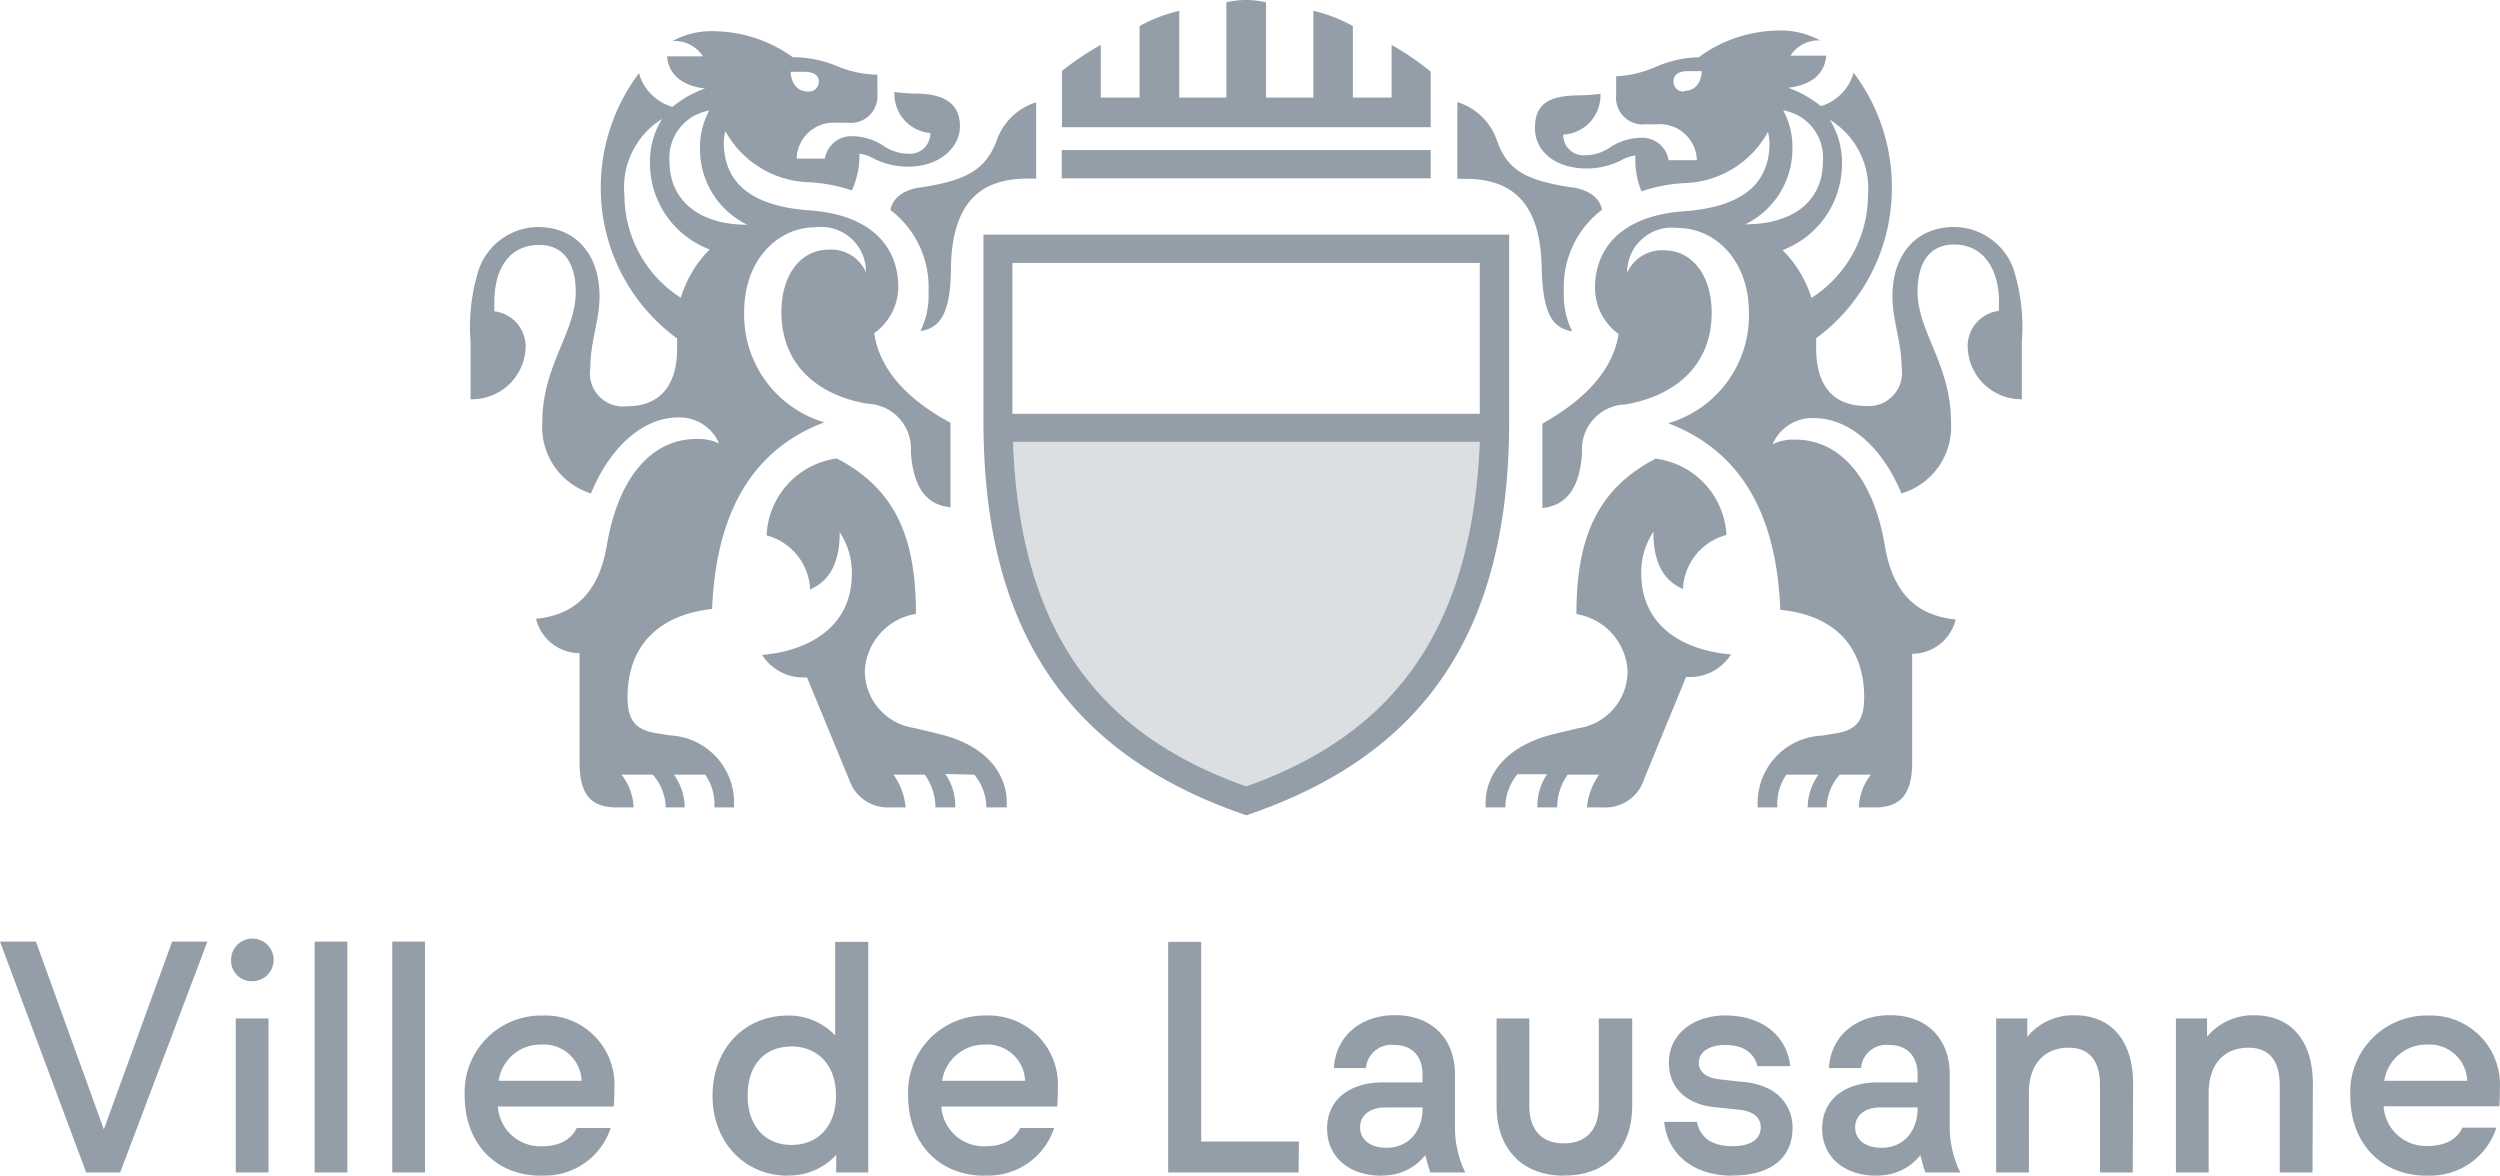 <svg xmlns="http://www.w3.org/2000/svg" viewBox="0 0 1240.119 583.199">
  <defs>
    <style>
      .cls-1 {
        fill: #dcdfe2;
      }

      .cls-2 {
        fill: #949ea8;
      }
    </style>
  </defs>
  <title>lausanne_web</title>
  <g id="Layer_2" data-name="Layer 2">
    <g id="Calque_1" data-name="Calque 1">
      <path id="path8" class="cls-1" d="M618.232,390.061c72.088-25.698,111.804-76.316,115.809-170.876H502.535c3.449,94.561,43.053,145.178,115.698,170.876Z"/>
      <path id="path10" class="cls-2" d="M619.477.02a43.165,43.165,0,0,0-11.147,1.119V48.414H584.969V5.365a75.981,75.981,0,0,0-19.689,7.566V48.414H546.03v-26.136A142.398,142.398,0,0,0,526.788,35.181V63.108h182.889V35.512a142.399,142.399,0,0,0-19.358-13.234v26.136H671.078V12.931a75.982,75.982,0,0,0-19.582-7.566v43.05H628.019V1.139A43.165,43.165,0,0,0,619.477.02ZM881.669,15.16A68.195,68.195,0,0,0,843.061,28.063v.331a56.403,56.403,0,0,0-22.25,5.005,55.624,55.624,0,0,1-19.134,4.45v9.455A13.238,13.238,0,0,0,816.361,61.657h5.677a18.356,18.356,0,0,1,19.647,16.966q.03.416.042.834H827.714a13.238,13.238,0,0,0-13.574-11.121,28.702,28.702,0,0,0-15.132,4.557,22.25,22.25,0,0,1-12.455,4.119,10.124,10.124,0,0,1-11.129-10.234,19.468,19.468,0,0,0,18.471-20.253,92.668,92.668,0,0,1-10.234.779c-15.797,0-22.25,4.561-22.25,16.242s10.234,20.03,25.697,20.03a38.603,38.603,0,0,0,16.573-3.787,20.136,20.136,0,0,1,7.566-2.668,41.606,41.606,0,0,0,3,17.8,77.873,77.873,0,0,1,22.25-4.119,48.949,48.949,0,0,0,40.498-25.366,29.698,29.698,0,0,1,.779,5.345c0,22.361-16.241,32.151-42.718,34.042-31.372,2.336-43.838,18.909-43.838,37.821a28.146,28.146,0,0,0,11.685,23.029c-2.336,15.018-12.901,30.483-37.821,44.5V252.005c11.013-1.112,18.577-8.683,19.689-27.595a22.25,22.25,0,0,1,20.637-23.753q.47-.033.942-.046c24.586-4.227,42.718-19.363,42.718-45.395,0-18.912-9.896-31.034-23.468-31.034a18.912,18.912,0,0,0-18.472,11.121,22.25,22.25,0,0,1,24.918-22.25c18.912,0,35.493,16.241,35.493,41.939A55.624,55.624,0,0,1,827.49,209.949c34.821,13.238,53.729,43.392,55.621,92.564,26.922,2.67,41.608,18.133,41.608,43.497,0,10.569-3.228,16.243-14.353,17.8l-6.787,1.11a33.374,33.374,0,0,0-31.705,33.371v2.229h9.795a25.253,25.253,0,0,1,4.45-16.242h15.902a28.59,28.59,0,0,0-5.336,16.242h9.455a24.92,24.92,0,0,1,6.456-16.242H928.059a27.923,27.923,0,0,0-6.008,16.242h8.005c12.46,0,18.472-6.342,18.472-22.25V324.315A22.25,22.25,0,0,0,970.106,307.294c-18.578-1.891-31.036-12.125-35.152-36.71-5.896-34.709-22.918-52.514-44.5-52.514a24.363,24.363,0,0,0-11.12,2.229,21.36,21.36,0,0,1,20.361-12.911c18.133,0,34.375,15.132,43.497,37.382a34.487,34.487,0,0,0,24.578-35.708c0-28.034-16.573-44.615-16.573-64.306,0-15.13,6.45-23.468,18.131-23.468,13.906,0,22.25,11.345,22.25,28.365v4.557a17.577,17.577,0,0,0-15.463,18.919,26.588,26.588,0,0,0,26.816,24.918v-28.589a95.116,95.116,0,0,0-4.119-35.94,31.483,31.483,0,0,0-29.485-20.907c-18.467,0-30.586,13.236-30.586,34.373,0,12.015,4.557,22.579,4.557,35.484a16.465,16.465,0,0,1-17.8,18.91c-13.461,0-24.587-7.115-24.587-28.697v-4.898a92.447,92.447,0,0,0,37.489-71.639,94.338,94.338,0,0,0-18.91-60.08,24.029,24.029,0,0,1-16.242,16.582,55.624,55.624,0,0,0-16.242-9.124C898.353,42.302,905.138,36.737,905.916,27.615h-17.8a16.687,16.687,0,0,1,14.684-7.566,40.383,40.383,0,0,0-21.131-4.889Zm-528.754.287a40.383,40.383,0,0,0-19.367,4.934,16.687,16.687,0,0,1,15.132,7.566H330.88c.779,9.122,7.786,14.798,18.91,15.911a55.624,55.624,0,0,0-16.242,9.124A24.029,24.029,0,0,1,316.975,36.291a94.338,94.338,0,0,0-18.91,60.08,92.447,92.447,0,0,0,37.821,71.531v4.889c0,21.471-11.348,28.706-24.587,28.706a16.465,16.465,0,0,1-18.463-19.027c0-13.238,4.558-23.358,4.558-35.484,0-21.137-12.128-34.373-30.595-34.373a31.483,31.483,0,0,0-29.252,20.907A95.116,95.116,0,0,0,233.428,169.675v28.374A26.588,26.588,0,0,0,260.683,173.346a17.577,17.577,0,0,0-15.463-18.91v-4.557c0-17.243,7.899-28.365,22.25-28.365,11.681,0,18.131,8.338,18.131,23.468,0,19.802-16.573,36.383-16.573,64.306A34.487,34.487,0,0,0,293.167,244.77c9.011-22.25,25.255-37.602,43.166-37.713a21.36,21.36,0,0,1,20.352,12.902,24.363,24.363,0,0,0-11.121-2.221c-21.471,0-38.493,17.684-44.5,52.505-4.116,24.586-16.685,34.828-35.152,36.719a22.25,22.25,0,0,0,21.578,17.021v54.287c0,16.242,6.012,22.25,18.472,22.25h8.345a27.923,27.923,0,0,0-6.008-16.242H323.762a24.919,24.919,0,0,1,6.447,16.242h9.455a28.591,28.591,0,0,0-5.336-16.242h15.463a25.253,25.253,0,0,1,4.566,16.242h9.786v-2.337a33.374,33.374,0,0,0-31.705-33.38l-6.787-1.11c-10.569-1.557-14.353-6.675-14.353-17.8,0-25.364,15.129-40.825,41.939-43.829,2.002-49.06,20.809-79.325,55.63-92.564a55.624,55.624,0,0,1-39.719-54.842c0-25.698,16.581-41.939,35.493-41.939a22.25,22.25,0,0,1,24.918,22.25,18.912,18.912,0,0,0-18.472-11.13c-13.684,0-23.468,12.131-23.468,31.043,0,26.143,18.133,41.27,42.718,45.387a22.25,22.25,0,0,1,21.515,22.961q-.014.424-.044.847c1.224,18.912,8.565,26.474,19.689,27.586V209.725c-24.919-13.461-35.605-29.037-37.83-44.5a28.146,28.146,0,0,0,11.908-23.02c0-18.912-12.466-35.605-43.837-37.83-26.477-1.891-42.718-11.793-42.718-34.042a29.703,29.703,0,0,1,.779-5.336,48.949,48.949,0,0,0,40.498,25.366,77.874,77.874,0,0,1,22.25,4.11,41.607,41.607,0,0,0,3.779-18.239,20.135,20.135,0,0,1,7.566,2.668,38.603,38.603,0,0,0,16.573,3.778c15.463,0,25.706-9.452,25.706-20.021s-6.786-16.242-22.25-16.242a92.67,92.67,0,0,1-10.234-.779,19.468,19.468,0,0,0,17.8,20.361,10.124,10.124,0,0,1-11.129,10.234A22.25,22.25,0,0,1,437.904,72.115a28.702,28.702,0,0,0-15.132-4.557,13.238,13.238,0,0,0-13.574,11.121H395.177A18.356,18.356,0,0,1,414.032,60.835q.422.012.843.043h5.668A13.238,13.238,0,0,0,435.227,46.525V37.07a55.624,55.624,0,0,1-19.689-4.119,56.403,56.403,0,0,0-22.25-4.557,68.195,68.195,0,0,0-38.6-12.902q-.886-.042-1.773-.046Zm484.478,19.842h6.787c-.334,6.341-3.79,9.795-8.685,9.795v.331a4.895,4.895,0,0,1-5.336-5.229c0-2.67,1.895-4.898,7.235-4.898Zm-445.216.34h6.787c5.34,0,7.226,2.219,7.226,4.889a4.895,4.895,0,0,1-4.872,4.918q-.233.001-.464-.02c-4.895,0-8.342-3.445-8.676-9.786ZM722.92,50.644V88.688h3.671c24.141,0,37.373,12.459,38.152,43.497.445,23.473,5.342,30.595,15.132,32.153a40.049,40.049,0,0,1-4.119-19.689,48.059,48.059,0,0,1,18.919-40.605c-1.112-5.451-5.562-9.572-14.684-11.129V93.031c-22.695-3.449-32.153-8.349-37.382-23.145a30.148,30.148,0,0,0-19.689-19.242Zm-208.927.107A30.148,30.148,0,0,0,494.304,70.002c-5.674,14.685-15.58,19.58-37.83,23.029H455.919c-8.566,1.446-13.124,5.669-14.236,11.121A48.059,48.059,0,0,1,460.593,144.649a40.049,40.049,0,0,1-4.002,19.582c9.79-1.557,15.132-8.68,15.132-32.153.779-31.038,14.011-43.497,38.152-43.497h4.119ZM884.561,54.762a23.696,23.696,0,0,1,19.689,25.366c0,19.357-14.463,31.141-38.492,31.141A41.607,41.607,0,0,0,889.119,74.004a38.27,38.27,0,0,0-4.557-19.242Zm-532.765.107a38.269,38.269,0,0,0-4.566,19.251,41.607,41.607,0,0,0,23.477,37.373c-23.918,0-38.6-12.119-38.6-31.365a23.696,23.696,0,0,1,19.689-25.258Zm-23.36,4.119a39.938,39.938,0,0,0-6.008,22.25A45.612,45.612,0,0,0,352.02,123.733,57.404,57.404,0,0,0,337.721,147.72a60.63,60.63,0,0,1-27.98-50.911A39.938,39.938,0,0,1,328.436,58.988Zm579.262.447a39.938,39.938,0,0,1,18.91,37.373,60.63,60.63,0,0,1-28.034,50.956A57.404,57.404,0,0,0,884.221,124.064a45.611,45.611,0,0,0,29.485-42.387,39.938,39.938,0,0,0-6.008-22.241ZM526.672,74.451v14.013H709.677V74.451ZM487.848,116.391v92.671c0,106.909,44.946,166.206,130.384,195.353,85.883-29.036,130.384-88.444,130.384-195.353V116.391Zm14.353,14.022H734.04v74.862H502.201Zm.331,88.767H734.04c-4.005,94.561-43.719,145.184-115.808,170.882C545.588,364.363,505.981,313.74,502.532,219.18Zm-87.442,8.237a40.272,40.272,0,0,0-34.821,38.161,29.036,29.036,0,0,1,21.587,26.808c8.677-3.782,14.684-11.79,14.684-28.365a36.267,36.267,0,0,1,6.008,20.8c0,24.586-19.136,37.825-44.5,40.05a24.141,24.141,0,0,0,22.25,11.121l21.023,50.956a20.136,20.136,0,0,0,20.03,13.574h7.897a33.374,33.374,0,0,0-6.008-16.242H458.704a27.812,27.812,0,0,1,5.336,16.242h9.795a27.701,27.701,0,0,0-4.898-16.582l14.353.34a25.921,25.921,0,0,1,6.008,16.242h10.118v-2.337c0-13.239-8.785-28.035-33.37-34.042L453.583,361.132a28.591,28.591,0,0,1-24.578-28.697,30.259,30.259,0,0,1,25.357-27.927c0-37.824-10.124-61.962-39.271-77.092Zm406.169.107c-29.036,15.13-39.271,39.276-39.271,77.101a30.259,30.259,0,0,1,25.366,27.918,28.591,28.591,0,0,1-24.587,28.706L770.312,364.248C746.06,370.367,736.933,385.052,736.933,398.29v2.229h9.795a25.921,25.921,0,0,1,5.999-16.466H767.42a27.701,27.701,0,0,0-4.79,16.466h9.795a27.812,27.812,0,0,1,5.229-16.242h15.571a33.374,33.374,0,0,0-6.008,16.242H795.114a20.136,20.136,0,0,0,20.468-14.129L836.391,335.775a24.141,24.141,0,0,0,22.25-11.129c-25.587-2.225-44.5-15.464-44.5-40.05a36.266,36.266,0,0,1,6.008-20.8c0,16.687,6.007,24.583,14.684,28.365a29.036,29.036,0,0,1,21.578-26.808,40.272,40.272,0,0,0-35.152-37.83Z"/>
      <path id="path111" class="cls-2" d="M125.411,465.586a10.573,10.573,0,0,0-10.786,10.356q-.003.154-.002.308a10.199,10.199,0,0,0,9.911,10.479q.284.008.568,0a10.573,10.573,0,0,0,.309-21.143ZM0,467.081,42.76,581.61H59.603l43.276-114.529H85.381l-33.87,93.149-33.685-93.149Zm156.073,0V581.61h16.233V467.081Zm38.505,0V581.61h16.233V467.081Zm219.698.139v46.413a31.533,31.533,0,0,0-23.391-9.873c-21.708,0-37.428,16.516-37.428,39.721S369.411,583.199,390.885,583.199l-.049-.094A31.86,31.86,0,0,0,414.792,572.908v8.702h15.905V467.22Zm165.197,0V581.61h64.701l.139-15.348h-48.468v-99.042Zm112.563,36.351c-17.825,0-29.569,11.137-30.364,26.249h15.905a12.632,12.632,0,0,1,13.671-11.499q.184.016.367.037c8.936,0,14.034,5.566,14.034,14.922v3.649H685.951c-16.842,0-27.649,8.843-27.649,22.879S669.111,583.199,685.345,583.199l.189-.094a26.761,26.761,0,0,0,21.47-10.057c.795,2.854,1.591,6.036,2.527,8.563H726.844a51.463,51.463,0,0,1-5.102-21.101v-27.51c0-18.152-11.881-29.427-29.706-29.427Zm245.57,0c-17.825,0-29.569,11.137-30.364,26.249h15.909a12.632,12.632,0,0,1,13.671-11.499q.181.016.362.037c8.936,0,14.037,5.566,14.037,14.922v3.649h-19.697c-16.842,0-27.649,8.843-27.649,22.879s10.805,23.391,27.04,23.391l.376-.094A26.761,26.761,0,0,0,952.577,573.047c.795,2.854,1.591,6.036,2.527,8.563h17.31a51.463,51.463,0,0,1-5.242-21.101v-27.51c0-18.152-11.741-29.427-29.566-29.427Zm91.417.049a29.615,29.615,0,0,0-23.395,10.667V505.21H990.19v76.401h16.237V541.983c0-13.708,7.435-22.269,19.693-22.269,10.339,0,15.581,6.457,15.581,18.714v43.182h16.233l.189-43.98c0-21.614-10.994-34.009-29.099-34.009Zm89.169,0A29.614,29.614,0,0,0,1094.801,514.288V505.21h-15.438v76.401h16.233V541.983c0-13.708,7.439-22.269,19.697-22.269,10.339,0,15.578,6.457,15.578,18.714v43.182h16.236l.189-43.98c0-21.614-10.997-34.009-29.103-34.009Zm-262.273.094c-16.14,0-28.068,9.356-28.068,23.391,0,12.398,8.512,20.63,22.547,22.08l12.072,1.265c8.234.795,10.946,4.63,10.946,8.747,0,5.708-4.677,9.357-14.034,9.357-10.012,0-16.047-4.115-17.637-12.068H825.509c1.59,15.766,14.177,26.712,33.874,26.712l.185-.094c19.556,0,29.615-9.401,29.615-23.53a21.287,21.287,0,0,0-12.023-19.603,35.463,35.463,0,0,0-13.051-3.321l-11.278-1.265c-7.298-.795-10.152-4.304-10.152-8.28,0-5.099,4.913-8.747,13.194-8.747,9.404,0,14.314,4.304,15.905,10.479h16.236c-1.403-14.456-13.383-25.123-32.096-25.123Zm-588.189.045a37.942,37.942,0,0,0-37.257,38.615q.01.554.036,1.107c0,23.673,15.252,39.718,37.989,39.718l-.049-.094a34.34,34.34,0,0,0,34.48-23.579H286.086c-2.386,5.099-7.813,9.078-17.17,9.078a21.053,21.053,0,0,1-21.941-19.697h57.453c.327-3.322.328-6.972.328-8.89a34.293,34.293,0,0,0-32.243-36.227q-1.678-.098-3.359-.031-.712-.013-1.423,0Zm219.98,0A37.942,37.942,0,0,0,450.452,542.375q.01.553.036,1.107c0,23.673,15.252,39.718,37.989,39.718l-.049-.094a34.34,34.34,0,0,0,34.48-23.579H506.066c-2.386,5.099-7.814,9.078-17.17,9.078a21.053,21.053,0,0,1-21.941-19.697h57.453c.328-3.322.328-6.972.328-8.89a34.293,34.293,0,0,0-32.243-36.227q-1.678-.098-3.359-.031-.712-.013-1.423,0Zm715.378,0a37.942,37.942,0,0,0-37.257,38.615q.01.554.036,1.107c0,23.673,15.252,39.718,37.989,39.718l-.044-.094a34.34,34.34,0,0,0,34.525-23.718h-16.843c-2.386,5.099-7.814,9.075-17.17,9.075a21.053,21.053,0,0,1-21.941-19.693h57.359c.328-3.322.328-6.972.328-8.89a34.293,34.293,0,0,0-32.393-36.093q-1.581-.085-3.164-.025-.712-.013-1.423,0Zm-1086.125,1.45V581.61h16.233V505.209Zm625.414,0V548.531c0,21.334,12.583,34.668,33.542,34.668l.189-.094c20.959,0,33.542-13.378,33.542-34.664V505.21H793.089v43.231c0,10.62-5.052,18.71-17.31,18.71-12.257,0-17.17-8.044-17.17-18.71V505.21ZM270.433,518.144A18.714,18.714,0,0,1,288.518,536.135H247.351a20.913,20.913,0,0,1,21.286-17.965q.897-.056,1.796-.026Zm219.98,0A18.714,18.714,0,0,1,508.498,536.135H467.331a21.147,21.147,0,0,1,21.286-17.965q.897-.056,1.796-.026Zm715.378,0a18.714,18.714,0,0,1,18.089,17.991h-41.171a21.147,21.147,0,0,1,21.286-17.965q.897-.056,1.796-.026Zm-813.55.915c13.521,0,22.457,9.311,22.457,24.423s-8.891,24.468-22.084,24.468c-13.193,0-21.753-9.497-21.753-24.468s8.281-24.328,21.474-24.328ZM687.404,549.329H705.697c0,12.258-7.346,20.021-17.826,20.021-8.515,0-13.194-4.257-13.194-10.152s4.774-9.869,12.727-9.869Zm245.57,0h18.292c0,12.258-7.346,20.021-17.826,20.021-8.515,0-13.194-4.257-13.194-10.152s4.774-9.869,12.727-9.869Z"/>
    </g>
  </g>
</svg>
